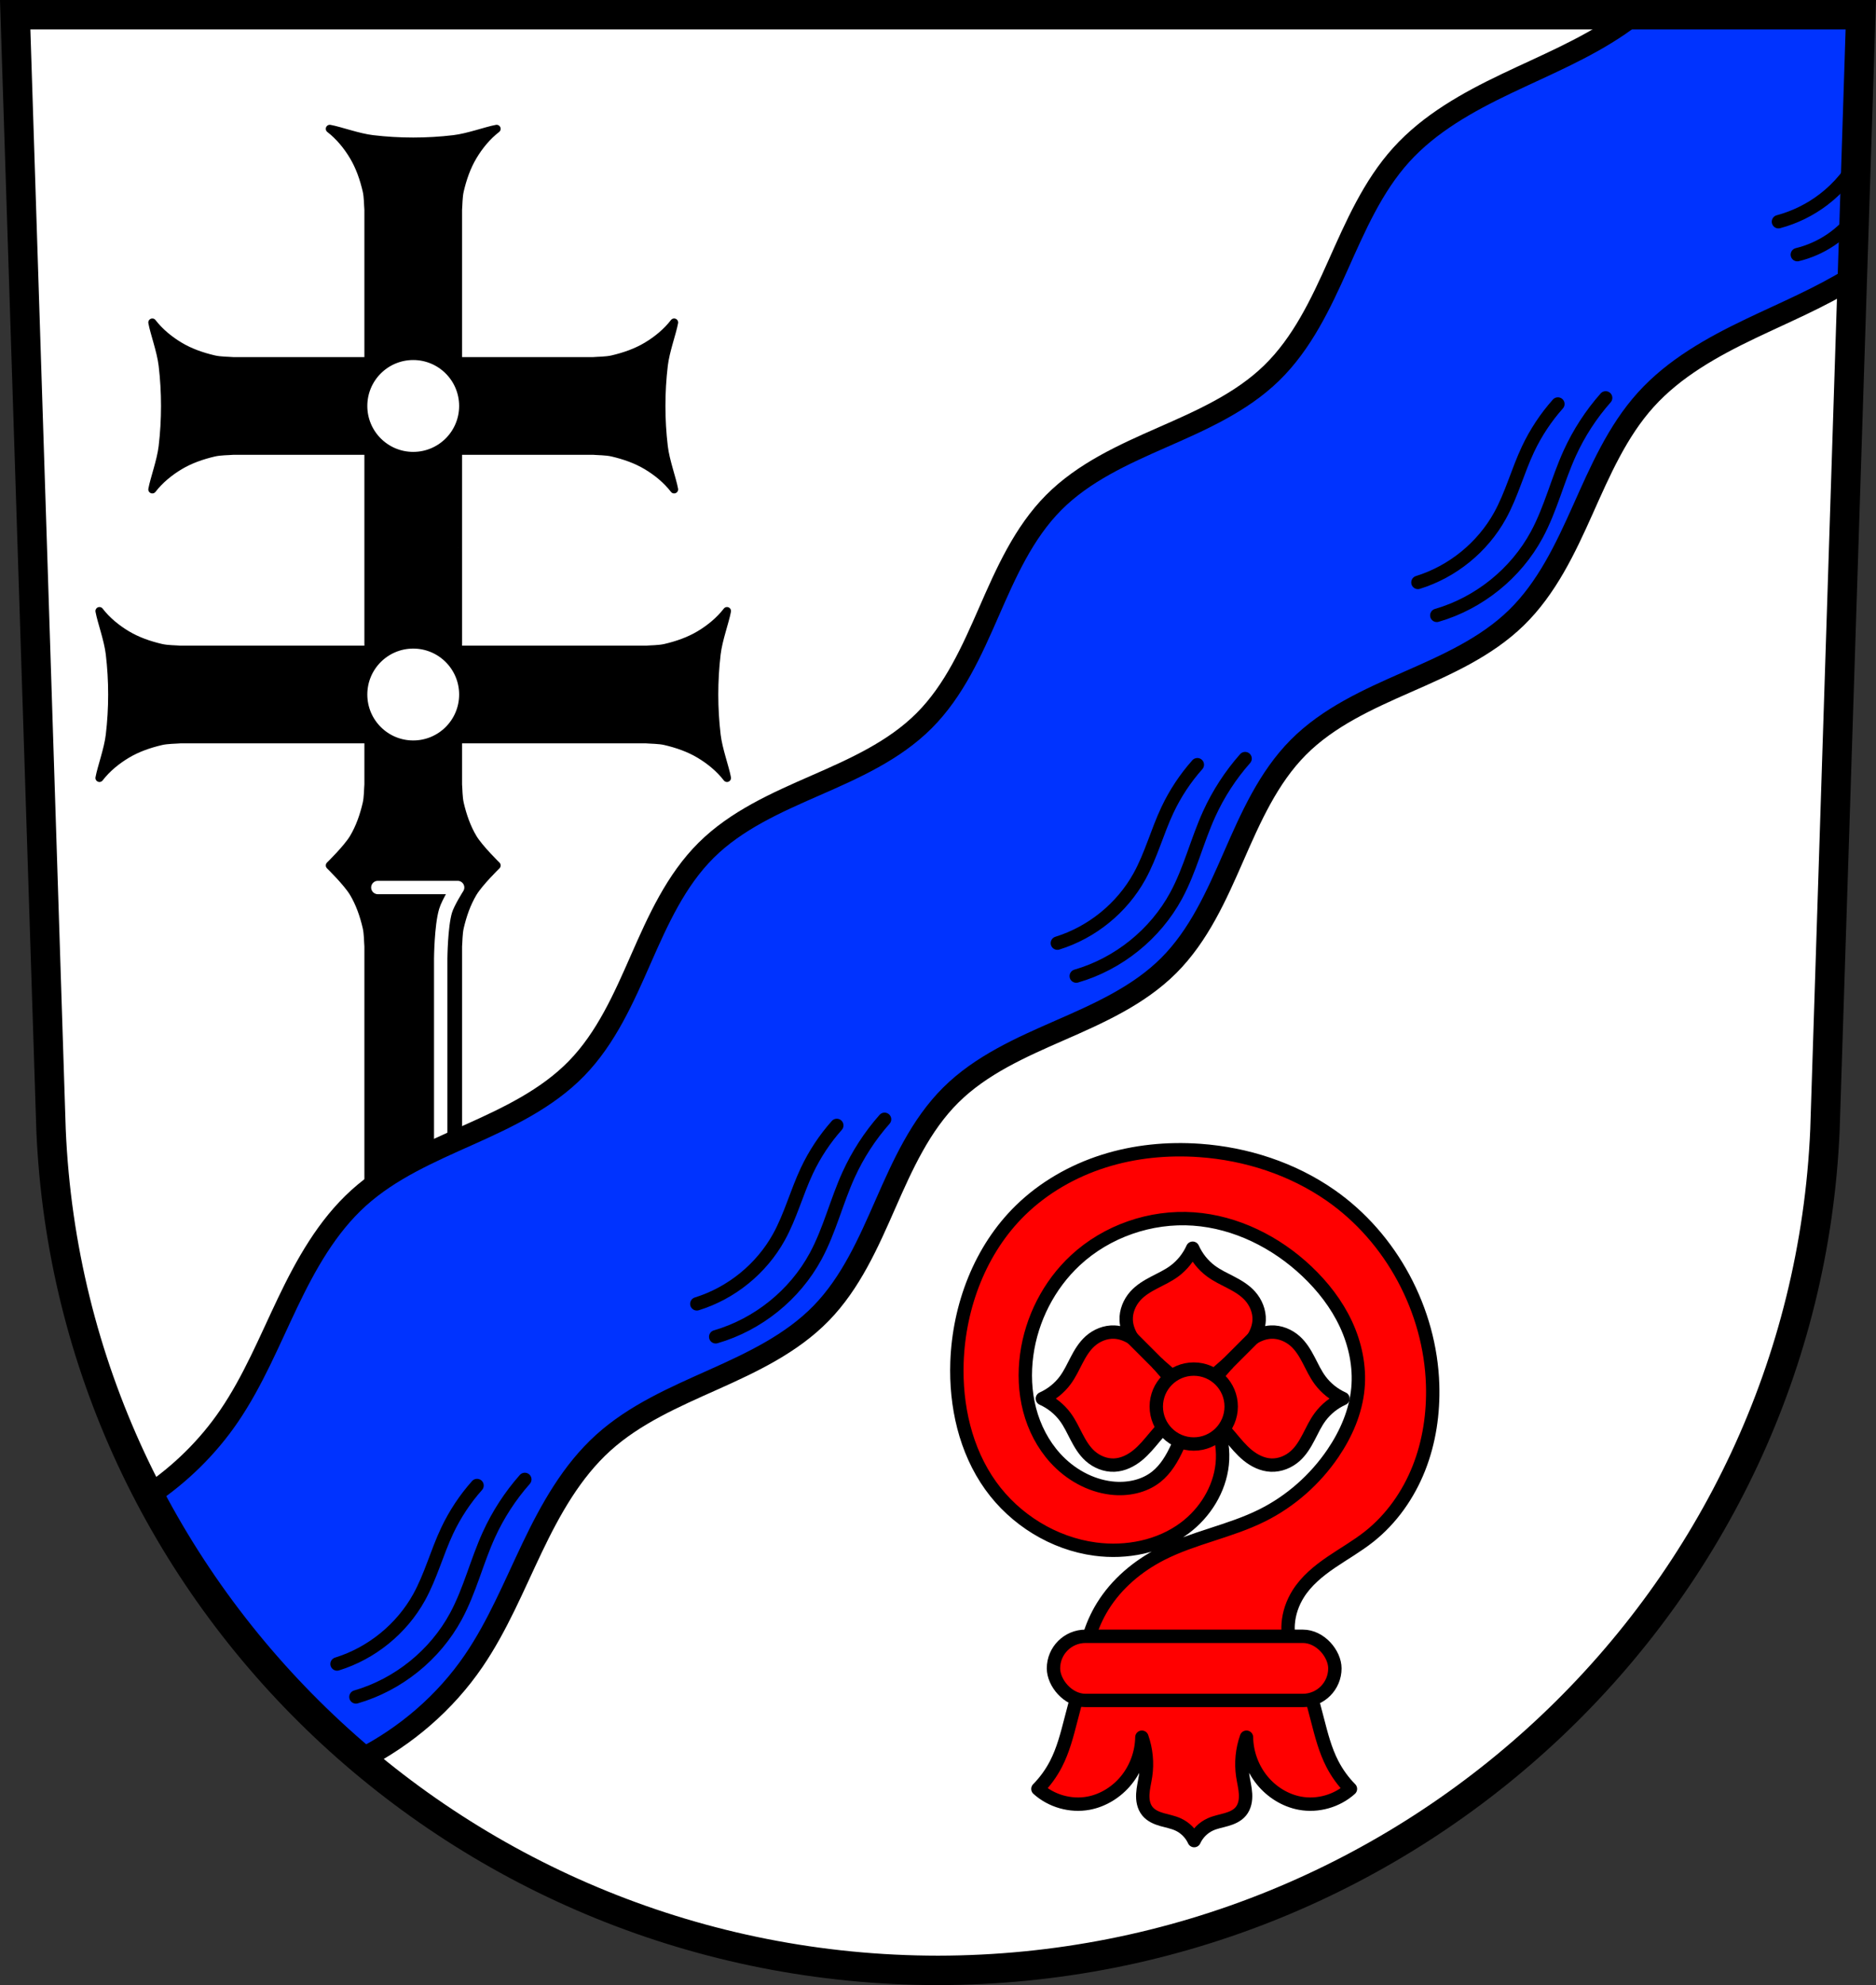 <?xml version="1.0" encoding="UTF-8" standalone="no"?>
<!-- Created with Inkscape (http://www.inkscape.org/) -->

<svg
   xmlns:dc="http://purl.org/dc/elements/1.1/"
   xmlns:cc="http://creativecommons.org/ns#"
   xmlns:rdf="http://www.w3.org/1999/02/22-rdf-syntax-ns#"
   xmlns:svg="http://www.w3.org/2000/svg"
   xmlns="http://www.w3.org/2000/svg"
   xmlns:sodipodi="http://sodipodi.sourceforge.net/DTD/sodipodi-0.dtd"
   xmlns:inkscape="http://www.inkscape.org/namespaces/inkscape"
   width="197.932mm"
   height="209.344mm"
   viewBox="0 0 701.334 741.769"
   id="svg7426"
   version="1.1"
   inkscape:version="0.91 r13725"
   sodipodi:docname="DEU Kirchsahr COA.svg">
  <rect x="0" y="0" width="701.334" height="741.769" fill="#333333" stroke="none"/>
  <defs
     id="defs7428">
    <inkscape:path-effect
       effect="spiro"
       id="path-effect9154"
       is_visible="true" />
    <inkscape:path-effect
       effect="spiro"
       id="path-effect9150"
       is_visible="true" />
    <inkscape:path-effect
       effect="spiro"
       id="path-effect9016"
       is_visible="true" />
    <inkscape:path-effect
       effect="spiro"
       id="path-effect9010"
       is_visible="true" />
    <inkscape:path-effect
       effect="spiro"
       id="path-effect8985"
       is_visible="true" />
    <inkscape:path-effect
       effect="spiro"
       id="path-effect8772"
       is_visible="true" />
    <inkscape:path-effect
       effect="spiro"
       id="path-effect8397"
       is_visible="true" />
    <inkscape:path-effect
       effect="spiro"
       id="path-effect8332"
       is_visible="true" />
    <inkscape:path-effect
       effect="spiro"
       id="path-effect8397-1"
       is_visible="true" />
    <inkscape:path-effect
       effect="spiro"
       id="path-effect8397-2"
       is_visible="true" />
    <inkscape:path-effect
       effect="spiro"
       id="path-effect8397-1-9"
       is_visible="true" />
    <inkscape:path-effect
       effect="spiro"
       id="path-effect8397-26"
       is_visible="true" />
    <inkscape:path-effect
       effect="spiro"
       id="path-effect8397-1-4"
       is_visible="true" />
    <inkscape:path-effect
       effect="spiro"
       id="path-effect8397-16"
       is_visible="true" />
    <inkscape:path-effect
       effect="spiro"
       id="path-effect8397-1-7"
       is_visible="true" />
    <inkscape:path-effect
       effect="spiro"
       id="path-effect8332-0"
       is_visible="true" />
    <inkscape:path-effect
       effect="spiro"
       id="path-effect8397-0"
       is_visible="true" />
    <inkscape:path-effect
       effect="spiro"
       id="path-effect8397-1-8"
       is_visible="true" />
    <inkscape:path-effect
       effect="spiro"
       id="path-effect8397-2-5"
       is_visible="true" />
    <inkscape:path-effect
       effect="spiro"
       id="path-effect8397-1-9-2"
       is_visible="true" />
    <inkscape:path-effect
       effect="spiro"
       id="path-effect8397-26-0"
       is_visible="true" />
    <inkscape:path-effect
       effect="spiro"
       id="path-effect8397-1-4-7"
       is_visible="true" />
    <inkscape:path-effect
       effect="spiro"
       id="path-effect8397-16-0"
       is_visible="true" />
    <inkscape:path-effect
       effect="spiro"
       id="path-effect8397-1-7-8"
       is_visible="true" />
    <inkscape:path-effect
       effect="spiro"
       id="path-effect8397-1-6"
       is_visible="true" />
    <inkscape:path-effect
       effect="spiro"
       id="path-effect8397-5"
       is_visible="true" />
    <inkscape:path-effect
       effect="spiro"
       id="path-effect8397-2-6"
       is_visible="true" />
    <inkscape:path-effect
       effect="spiro"
       id="path-effect8397-1-9-0"
       is_visible="true" />
    <inkscape:path-effect
       effect="spiro"
       id="path-effect8772-0"
       is_visible="true" />
    <inkscape:path-effect
       effect="spiro"
       id="path-effect8985-2"
       is_visible="true" />
    <inkscape:path-effect
       effect="spiro"
       id="path-effect9016-8"
       is_visible="true" />
  </defs>
  <sodipodi:namedview
     id="base"
     pagecolor="#ffffff"
     bordercolor="#666666"
     borderopacity="1.0"
     inkscape:pageopacity="0.0"
     inkscape:pageshadow="2"
     inkscape:zoom="0.72664172"
     inkscape:cx="350.66705"
     inkscape:cy="370.88431"
     inkscape:document-units="px"
     inkscape:current-layer="layer1"
     showgrid="false"
     inkscape:window-width="1366"
     inkscape:window-height="745"
     inkscape:window-x="-8"
     inkscape:window-y="-8"
     inkscape:window-maximized="1"
     fit-margin-top="0"
     fit-margin-left="0"
     fit-margin-right="0"
     fit-margin-bottom="0"
     inkscape:snap-midpoints="true"
     inkscape:snap-smooth-nodes="true"
     inkscape:object-nodes="true"
     inkscape:snap-nodes="true" />
  <g
     inkscape:label="Ebene 1"
     inkscape:groupmode="layer"
     id="layer1"
     transform="translate(-27.447,-33.912)">
    <path
       style="fill:#ffffff;fill-rule:evenodd;stroke:none;stroke-width:11;stroke-opacity:1"
       inkscape:connector-curvature="0"
       d="m 33.126,39.412 13.398,416.624 c 7.415,175.25 153.92,314.046 331.589,314.144 177.51,-0.215 324.069,-139.061 331.589,-314.144 l 13.398,-416.624 -344.979,0 z"
       id="path10563-0-6" />
    <path
       style="fill:#000000;fill-rule:evenodd;stroke:#000000;stroke-width:3;stroke-linecap:butt;stroke-linejoin:round;stroke-miterlimit:4;stroke-dasharray:none;stroke-opacity:1"
       d="m 150.741,82.047 c 3.591,2.779 6.528,6.37 8.844,10.24 2.353,3.932 3.881,8.372 4.922,12.834 0.546,2.341 0.509,5.447 0.664,7.182 l 0,56.545 -3.004,0 -47.523,0 c -1.735,-0.155 -4.84,-0.118 -7.182,-0.664 -4.462,-1.041 -8.902,-2.569 -12.834,-4.922 -3.87,-2.316 -7.461,-5.253 -10.24,-8.844 0.734,3.991 3.212,10.573 3.859,16.031 1.191,10.034 1.191,20.28 0,30.314 -0.648,5.457 -3.125,12.038 -3.859,16.029 2.779,-3.591 6.37,-6.528 10.24,-8.844 3.932,-2.353 8.372,-3.881 12.834,-4.922 2.341,-0.546 5.447,-0.509 7.182,-0.664 l 47.523,0 3.004,0 0,74.312 -70.289,0 c -1.735,-0.155 -4.84,-0.118 -7.182,-0.664 -4.462,-1.041 -8.902,-2.569 -12.834,-4.922 -3.87,-2.316 -7.461,-5.253 -10.24,-8.844 0.734,3.991 3.212,10.573 3.859,16.031 1.191,10.034 1.191,20.28 0,30.314 -0.648,5.457 -3.125,12.038 -3.859,16.029 2.779,-3.591 6.37,-6.528 10.24,-8.844 3.932,-2.353 8.372,-3.881 12.834,-4.922 2.341,-0.546 5.447,-0.509 7.182,-0.664 l 70.291,0 0,16.859 c -0.155,1.735 -0.118,4.84 -0.664,7.182 -1.041,4.462 -2.569,8.902 -4.922,12.834 -2.316,3.87 -8.844,10.24 -8.844,10.24 l 62.375,0 c 0,0 -6.528,-6.37 -8.844,-10.24 -2.353,-3.932 -3.881,-8.372 -4.922,-12.834 -0.546,-2.341 -0.509,-5.447 -0.664,-7.182 l 0,-16.859 70.287,0 c 1.735,0.155 4.84,0.118 7.182,0.664 4.462,1.041 8.902,2.569 12.834,4.922 3.87,2.316 7.461,5.253 10.24,8.844 -0.734,-3.991 -3.212,-10.572 -3.859,-16.029 -1.191,-10.034 -1.191,-20.28 0,-30.314 0.648,-5.458 3.125,-12.04 3.859,-16.031 -2.779,3.591 -6.37,6.528 -10.24,8.844 -3.932,2.353 -8.372,3.881 -12.834,4.922 -2.341,0.546 -5.447,0.509 -7.182,0.664 l -70.287,0 0,-36.672 -0.002,0 0,-37.641 3.004,0 47.523,0 c 1.735,0.155 4.84,0.118 7.182,0.664 4.462,1.041 8.902,2.569 12.834,4.922 3.87,2.316 7.461,5.253 10.24,8.844 -0.734,-3.991 -3.212,-10.572 -3.859,-16.029 -1.191,-10.034 -1.191,-20.28 0,-30.314 0.648,-5.458 3.125,-12.04 3.859,-16.031 -2.779,3.591 -6.37,6.528 -10.24,8.844 -3.932,2.353 -8.372,3.881 -12.834,4.922 -2.341,0.546 -5.447,0.509 -7.182,0.664 l -47.523,0 -3.004,0 0,-13.021 0,-43.523 c 0.155,-1.735 0.118,-4.84 0.664,-7.182 1.041,-4.462 2.569,-8.902 4.922,-12.834 2.316,-3.87 5.253,-7.461 8.844,-10.24 -3.991,0.734 -10.573,3.212 -16.031,3.859 -10.034,1.191 -20.28,1.191 -30.314,0 -5.457,-0.648 -12.038,-3.125 -16.029,-3.859 z m 62.377,275.26 -62.375,0 c 0,0 6.528,6.37 8.844,10.24 2.353,3.932 3.881,8.372 4.922,12.834 0.546,2.341 0.509,5.447 0.664,7.182 l 0,23.195 -0.002,0 0,127.703 33.516,0 0,-63.852 0.002,0 0,-87.047 c 0.155,-1.735 0.118,-4.84 0.664,-7.182 1.041,-4.462 2.569,-8.902 4.922,-12.834 2.316,-3.87 8.844,-10.24 8.844,-10.24 z M 181.929,166.943 c 10.307,3.4e-4 18.662,8.355 18.662,18.662 -3.4e-4,10.307 -8.355,18.662 -18.662,18.662 -10.307,-3.4e-4 -18.662,-8.355 -18.662,-18.662 3.4e-4,-10.307 8.355,-18.662 18.662,-18.662 z m 0,107.828 c 10.307,-7.4e-4 18.664,8.355 18.664,18.662 -3.4e-4,10.307 -8.357,18.663 -18.664,18.662 -10.307,-3.4e-4 -18.662,-8.355 -18.662,-18.662 3.4e-4,-10.307 8.355,-18.662 18.662,-18.662 z"
       id="path8882"
       inkscape:connector-curvature="0"
       sodipodi:nodetypes="cssccccsscsscsscccccsscsscsscccssccsscccsscsscsscccccccsscsscsscccccsscsscccssccccccccssccccccccccc" />
    <path
       style="fill:none;fill-rule:evenodd;stroke:#ffffff;stroke-width:5;stroke-linecap:round;stroke-linejoin:round;stroke-miterlimit:4;stroke-dasharray:none;stroke-opacity:1"
       d="m 168.698,365.544 29.834,0 c 0,0 -3.584,5.596 -4.52,8.739 -1.7,5.709 -1.808,17.78 -1.808,17.78 l 0,67.201"
       id="path8952"
       inkscape:connector-curvature="0"
       sodipodi:nodetypes="ccacc" />
    <path
       style="fill:#0033ff;fill-rule:evenodd;stroke:#000000;stroke-width:8;stroke-linecap:butt;stroke-linejoin:round;stroke-miterlimit:4;stroke-dasharray:none;stroke-opacity:1;fill-opacity:1"
       d="M 610.732 5.5 C 608.976 6.867 607.18 8.187 605.34 9.443 C 592.216 18.402 577.383 24.46 563.047 31.312 C 548.711 38.165 534.494 46.086 523.834 57.869 C 513.175 69.651 506.733 84.541 500.242 99.043 C 493.751 113.545 486.79 128.29 475.408 139.375 C 464.02 150.466 449.097 157.031 434.545 163.428 C 419.993 169.825 405.106 176.526 393.902 187.803 C 382.697 199.081 376.094 214.013 369.721 228.578 C 363.347 243.143 356.716 258.067 345.475 269.309 C 334.233 280.55 319.307 287.181 304.742 293.555 C 290.177 299.928 275.247 306.531 263.969 317.736 C 252.692 328.94 245.991 343.827 239.594 358.379 C 233.197 372.931 226.632 387.854 215.541 399.242 C 204.456 410.624 189.709 417.585 175.207 424.076 C 160.705 430.567 145.817 437.011 134.035 447.67 C 122.252 458.33 114.329 472.545 107.477 486.881 C 100.624 501.217 94.567 516.052 85.607 529.176 C 77.662 540.814 67.427 550.818 55.75 558.697 C 75.56 596.488 102.596 629.946 134.994 657.355 C 151.761 648.816 166.459 636.185 177.072 620.639 C 186.031 607.515 192.088 592.682 198.941 578.346 C 205.794 564.01 213.715 549.793 225.498 539.133 C 237.28 528.474 252.17 522.032 266.672 515.541 C 281.174 509.05 295.921 502.089 307.006 490.707 C 318.096 479.319 324.66 464.396 331.057 449.844 C 337.454 435.292 344.155 420.404 355.432 409.201 C 366.71 397.996 381.642 391.393 396.207 385.02 C 410.772 378.646 425.696 372.015 436.938 360.773 C 448.179 349.532 454.81 334.606 461.184 320.041 C 467.557 305.476 474.16 290.546 485.365 279.268 C 496.569 267.991 511.456 261.288 526.008 254.891 C 540.56 248.494 555.483 241.93 566.871 230.84 C 578.253 219.755 585.216 205.008 591.707 190.506 C 598.198 176.004 604.64 161.116 615.299 149.334 C 625.959 137.551 640.176 129.628 654.512 122.775 C 667.301 116.662 680.482 111.176 692.496 103.703 L 695.654 5.5 L 610.732 5.5 z "
       transform="translate(27.447,33.912)"
       id="path8330" />
    <g
       id="g8417"
       transform="matrix(0.707,-0.707,0.707,0.707,-1466.966,1829.147)">
      <path
         sodipodi:nodetypes="caac"
         inkscape:connector-curvature="0"
         inkscape:original-d="m 2353.0881,329.74428 c 0,0 31.8964,7.47255 47.7239,5.1316 10.8428,-1.60369 19.8222,-9.5353 30.2764,-12.829 7.8395,-2.46995 24.1185,-5.1316 24.1185,-5.1316"
         inkscape:path-effect="#path-effect8397"
         id="path8395"
         d="m 2353.088,329.744 c 14.385,7.933 31.981,9.825 47.724,5.132 10.512,-3.134 20.002,-8.987 30.276,-12.829 7.727,-2.889 15.884,-4.625 24.119,-5.132"
         style="fill:none;fill-rule:evenodd;stroke:#000000;stroke-width:5;stroke-linecap:round;stroke-linejoin:round;stroke-miterlimit:4;stroke-dasharray:none;stroke-opacity:1" />
      <path
         sodipodi:nodetypes="caac"
         inkscape:connector-curvature="0"
         inkscape:original-d="m 2356.8011,316.05018 c 0,0 26.2881,5.91221 39.3326,4.06007 8.9364,-1.26882 16.3369,-7.54423 24.953,-10.15017 6.4611,-1.9542 19.8777,-4.06007 19.8777,-4.06007"
         inkscape:path-effect="#path-effect8397-1"
         id="path8395-4"
         d="m 2356.801,316.05 c 11.947,6.304 26.35,7.791 39.333,4.06 8.636,-2.482 16.496,-7.113 24.953,-10.15 6.387,-2.293 13.103,-3.665 19.878,-4.06"
         style="fill:none;fill-rule:evenodd;stroke:#000000;stroke-width:5;stroke-linecap:round;stroke-linejoin:round;stroke-miterlimit:4;stroke-dasharray:none;stroke-opacity:1" />
    </g>
    <g
       transform="matrix(0.707,-0.707,0.707,0.707,-1601.753,1963.934)"
       id="g8417-8">
      <path
         sodipodi:nodetypes="caac"
         inkscape:connector-curvature="0"
         inkscape:original-d="m 2353.0881,329.74428 c 0,0 31.8964,7.47255 47.7239,5.1316 10.8428,-1.60369 19.8222,-9.5353 30.2764,-12.829 7.8395,-2.46995 24.1185,-5.1316 24.1185,-5.1316"
         inkscape:path-effect="#path-effect8397-2"
         id="path8395-6"
         d="m 2353.088,329.744 c 14.385,7.933 31.981,9.825 47.724,5.132 10.512,-3.134 20.002,-8.987 30.276,-12.829 7.727,-2.889 15.884,-4.625 24.119,-5.132"
         style="fill:none;fill-rule:evenodd;stroke:#000000;stroke-width:5;stroke-linecap:round;stroke-linejoin:round;stroke-miterlimit:4;stroke-dasharray:none;stroke-opacity:1" />
      <path
         sodipodi:nodetypes="caac"
         inkscape:connector-curvature="0"
         inkscape:original-d="m 2356.8011,316.05018 c 0,0 26.2881,5.91221 39.3326,4.06007 8.9364,-1.26882 16.3369,-7.54423 24.953,-10.15017 6.4611,-1.9542 19.8777,-4.06007 19.8777,-4.06007"
         inkscape:path-effect="#path-effect8397-1-9"
         id="path8395-4-4"
         d="m 2356.801,316.05 c 11.947,6.304 26.35,7.791 39.333,4.06 8.636,-2.482 16.496,-7.113 24.953,-10.15 6.387,-2.293 13.103,-3.665 19.878,-4.06"
         style="fill:none;fill-rule:evenodd;stroke:#000000;stroke-width:5;stroke-linecap:round;stroke-linejoin:round;stroke-miterlimit:4;stroke-dasharray:none;stroke-opacity:1" />
    </g>
    <g
       transform="matrix(0.707,-0.707,0.707,0.707,-1332.178,1694.36)"
       id="g8417-7">
      <path
         sodipodi:nodetypes="caac"
         inkscape:connector-curvature="0"
         inkscape:original-d="m 2353.0881,329.74428 c 0,0 31.8964,7.47255 47.7239,5.1316 10.8428,-1.60369 19.8222,-9.5353 30.2764,-12.829 7.8395,-2.46995 24.1185,-5.1316 24.1185,-5.1316"
         inkscape:path-effect="#path-effect8397-26"
         id="path8395-3"
         d="m 2353.088,329.744 c 14.385,7.933 31.981,9.825 47.724,5.132 10.512,-3.134 20.002,-8.987 30.276,-12.829 7.727,-2.889 15.884,-4.625 24.119,-5.132"
         style="fill:none;fill-rule:evenodd;stroke:#000000;stroke-width:5;stroke-linecap:round;stroke-linejoin:round;stroke-miterlimit:4;stroke-dasharray:none;stroke-opacity:1" />
      <path
         sodipodi:nodetypes="caac"
         inkscape:connector-curvature="0"
         inkscape:original-d="m 2356.8011,316.05018 c 0,0 26.2881,5.91221 39.3326,4.06007 8.9364,-1.26882 16.3369,-7.54423 24.953,-10.15017 6.4611,-1.9542 19.8777,-4.06007 19.8777,-4.06007"
         inkscape:path-effect="#path-effect8397-1-4"
         id="path8395-4-8"
         d="m 2356.801,316.05 c 11.947,6.304 26.35,7.791 39.333,4.06 8.636,-2.482 16.496,-7.113 24.953,-10.15 6.387,-2.293 13.103,-3.665 19.878,-4.06"
         style="fill:none;fill-rule:evenodd;stroke:#000000;stroke-width:5;stroke-linecap:round;stroke-linejoin:round;stroke-miterlimit:4;stroke-dasharray:none;stroke-opacity:1" />
    </g>
    <g
       transform="matrix(0.707,-0.707,0.707,0.707,-1197.391,1559.573)"
       id="g8417-6">
      <path
         sodipodi:nodetypes="cac"
         inkscape:connector-curvature="0"
         inkscape:original-d="m 2353.0881,329.74428 c 0,0 8.2203,4.10251 12.6794,4.92123 5.0394,0.92527 10.2469,-0.13195 15.3705,-0.10851"
         inkscape:path-effect="#path-effect8397-16"
         id="path8395-8"
         d="m 2353.088,329.744 c 3.892,2.371 8.207,4.046 12.679,4.921 5.062,0.991 10.323,0.953 15.37,-0.109"
         style="fill:none;fill-rule:evenodd;stroke:#000000;stroke-width:5;stroke-linecap:round;stroke-linejoin:round;stroke-miterlimit:4;stroke-dasharray:none;stroke-opacity:1" />
      <path
         sodipodi:nodetypes="cac"
         inkscape:connector-curvature="0"
         inkscape:original-d="m 2356.8011,316.05018 c 0,0 11.5704,5.32521 17.7925,6.0619 7.161,0.84783 15.9664,-1.21045 21.5401,-2.00183"
         inkscape:path-effect="#path-effect8397-1-7"
         id="path8395-4-7"
         d="m 2356.801,316.05 c 5.46,3.154 11.542,5.227 17.793,6.062 7.208,0.963 14.633,0.273 21.54,-2.002"
         style="fill:none;fill-rule:evenodd;stroke:#000000;stroke-width:5;stroke-linecap:round;stroke-linejoin:round;stroke-miterlimit:4;stroke-dasharray:none;stroke-opacity:1" />
    </g>
    <path
       sodipodi:nodetypes="caac"
       inkscape:connector-curvature="0"
       inkscape:original-d="m 160.50927,668.00102 c 0,0 27.83806,-17.27027 37.37449,-30.1173 6.53303,-8.801 7.27393,-20.75889 12.33716,-30.48011 3.79685,-7.28988 13.42577,-20.68295 13.42577,-20.68295"
       inkscape:path-effect="#path-effect8397-2-6"
       id="path8395-6-9"
       d="m 160.509,668.001 c 15.781,-4.562 29.562,-15.666 37.374,-30.117 5.217,-9.649 7.788,-20.498 12.337,-30.48 3.421,-7.507 7.962,-14.502 13.426,-20.683"
       style="fill:none;fill-rule:evenodd;stroke:#000000;stroke-width:5;stroke-linecap:round;stroke-linejoin:round;stroke-miterlimit:4;stroke-dasharray:none;stroke-opacity:1" />
    <path
       sodipodi:nodetypes="caac"
       inkscape:connector-curvature="0"
       inkscape:original-d="m 153.45157,655.69235 c 0,0 22.76906,-14.40793 30.68325,-24.94145 5.4218,-7.21618 6.21736,-16.88651 10.46718,-24.82169 3.18686,-5.95051 11.18476,-16.92656 11.18476,-16.92656"
       inkscape:path-effect="#path-effect8397-1-9-0"
       id="path8395-4-4-3"
       d="m 153.452,655.692 c 12.905,-3.99 24.141,-13.123 30.683,-24.941 4.352,-7.862 6.634,-16.694 10.467,-24.822 2.895,-6.138 6.674,-11.857 11.185,-16.927"
       style="fill:none;fill-rule:evenodd;stroke:#000000;stroke-width:5;stroke-linecap:round;stroke-linejoin:round;stroke-miterlimit:4;stroke-dasharray:none;stroke-opacity:1" />
    <path
       style="fill:none;fill-rule:evenodd;stroke:#000000;stroke-width:11;stroke-opacity:1"
       inkscape:connector-curvature="0"
       d="m 33.126,39.412 13.398,416.624 c 7.415,175.25 153.92,314.046 331.589,314.144 177.51,-0.215 324.069,-139.061 331.589,-314.144 l 13.398,-416.624 -344.979,0 z"
       id="path10563-0" />
    <path
       inkscape:connector-curvature="0"
       style="fill:#ff0000;fill-rule:evenodd;stroke:#000000;stroke-width:5;stroke-linecap:round;stroke-linejoin:round;stroke-miterlimit:4;stroke-dasharray:none;stroke-opacity:1;fill-opacity:1"
       d="m 432.69,657.912 c -1.655,6.2 -3.283,12.406 -4.887,18.619 -1.456,5.643 -2.912,11.348 -5.586,16.525 -1.766,3.418 -4.05,6.568 -6.75,9.309 5.02,4.537 12.198,6.576 18.854,5.354 5.559,-1.021 10.637,-4.221 14.197,-8.611 3.653,-4.506 5.738,-10.258 5.818,-16.059 1.627,4.601 2.111,9.602 1.396,14.43 -0.335,2.265 -0.931,4.498 -1.051,6.785 -0.06,1.144 6.9e-4,2.299 0.27,3.412 0.269,1.113 0.752,2.184 1.479,3.068 1.333,1.622 3.365,2.497 5.381,3.08 2.016,0.583 4.112,0.941 6.023,1.809 2.654,1.205 4.848,3.396 6.053,6.051 1.205,-2.654 3.396,-4.846 6.051,-6.051 1.911,-0.868 4.007,-1.225 6.023,-1.809 2.016,-0.583 4.048,-1.458 5.381,-3.08 0.727,-0.885 1.21,-1.955 1.479,-3.068 0.269,-1.113 0.33,-2.269 0.27,-3.412 -0.12,-2.287 -0.714,-4.52 -1.049,-6.785 -0.714,-4.828 -0.23,-9.828 1.396,-14.43 0.081,5.8 2.165,11.553 5.818,16.059 3.56,4.391 8.638,7.591 14.197,8.611 6.656,1.222 13.831,-0.816 18.852,-5.354 -2.7,-2.741 -4.984,-5.89 -6.75,-9.309 -2.674,-5.178 -4.13,-10.883 -5.586,-16.525 -1.603,-6.213 -3.232,-12.419 -4.887,-18.619 l -41.195,0 -41.197,0 z"
       id="path8983" />
    <path
       style="fill:#ff0000;fill-rule:evenodd;stroke:#000000;stroke-width:5;stroke-linecap:butt;stroke-linejoin:round;stroke-miterlimit:4;stroke-dasharray:none;stroke-opacity:1;fill-opacity:1"
       d="m 515.083,657.912 -82.393,0 c 0.152,-8.347 2.592,-16.64 6.983,-23.74 5.209,-8.422 13.059,-15.047 21.878,-19.551 11.998,-6.126 25.641,-8.434 37.705,-14.43 10.652,-5.294 19.853,-13.432 26.533,-23.274 4.907,-7.229 8.504,-15.505 9.31,-24.205 0.76,-8.201 -1.001,-16.542 -4.478,-24.009 -3.477,-7.467 -8.626,-14.085 -14.607,-19.747 -11.518,-10.906 -26.537,-18.429 -42.36,-19.551 -16.024,-1.135 -32.462,4.537 -44.221,15.482 -9.869,9.185 -16.341,21.897 -18.154,35.257 -0.928,6.837 -0.665,13.864 1.076,20.54 1.742,6.676 4.985,12.993 9.63,18.095 5.443,5.979 12.915,10.24 20.947,11.172 5.87,0.681 12.126,-0.52 16.758,-4.189 3.611,-2.861 5.998,-6.981 7.913,-11.172 2.969,-6.496 5.013,-13.415 6.051,-20.482 7.642,6.558 11.777,16.986 10.706,26.998 -1.004,9.391 -6.407,18.077 -13.965,23.74 -9.421,7.059 -21.846,9.464 -33.515,7.913 -15.544,-2.066 -29.976,-10.988 -39.101,-23.74 -9.435,-13.184 -13.132,-29.881 -12.568,-46.083 0.732,-21.011 8.696,-42.104 23.74,-56.79 8.683,-8.476 19.502,-14.662 31.067,-18.336 11.565,-3.674 23.859,-4.869 35.963,-4.007 17.388,1.238 34.57,6.798 48.876,16.758 22.809,15.878 37.297,42.977 38.17,70.754 0.334,10.636 -1.235,21.388 -5.156,31.28 -3.921,9.893 -10.241,18.903 -18.584,25.509 -4.489,3.554 -9.499,6.381 -14.229,9.608 -4.729,3.227 -9.266,6.952 -12.304,11.804 -2.104,3.36 -3.436,7.218 -3.724,11.172 -0.455,6.243 1.791,12.637 6.051,17.223 z"
       id="path9008"
       inkscape:path-effect="#path-effect9010"
       inkscape:original-d="m 515.08275,657.91177 -82.39256,0 c 0,0 2.57512,-16.76816 6.98322,-23.74016 5.22657,-8.26652 13.52687,-14.46029 21.87801,-19.55056 11.49087,-7.00403 26.18164,-7.47911 37.70463,-14.43017 10.07383,-6.07688 19.80336,-13.6244 26.5329,-23.27447 4.94482,-7.0908 9.50048,-15.56286 9.30979,-24.20545 -0.351,-15.90848 -7.95274,-32.38611 -19.08506,-43.756 -10.87965,-11.11183 -26.82614,-18.80711 -42.35955,-19.55056 -15.59987,-0.74664 -32.43914,5.23029 -44.22149,15.48162 -9.97248,8.67663 -16.80036,22.10752 -18.15409,35.25673 -1.36859,13.2936 2.34915,28.20722 10.70627,38.63562 4.94861,6.1751 13.09299,10.20486 20.94701,11.17174 5.71465,0.70351 12.00467,-0.93955 16.75762,-4.1894 3.76708,-2.57575 5.92101,-7.06613 7.91332,-11.17175 3.10795,-6.40467 6.05136,-20.48153 6.05136,-20.48153 0,0 11.45191,17.3459 10.70626,26.99838 -0.70712,9.15361 -6.57596,18.2906 -13.96468,23.73996 -9.23817,6.81337 -22.17731,9.70693 -33.51524,7.91332 -15.0606,-2.38252 -29.92562,-11.56177 -39.10111,-23.73996 -9.58125,-12.71674 -13.60006,-30.19473 -12.56821,-46.08345 1.32964,-20.47423 8.70383,-42.82988 23.73996,-56.78971 17.26014,-16.02464 43.47858,-22.44414 67.03047,-22.34349 17.22295,0.0736 35.73882,5.6203 48.87639,16.75762 20.44109,17.32885 36.84724,43.98917 38.17013,70.75439 1.01285,20.49234 -11.42345,40.3804 -23.73996,56.78971 -6.82244,9.08955 -20.05232,12.07615 -26.5329,21.41251 -2.2383,3.22465 -3.75556,7.24653 -3.72391,11.17175 0.0491,6.08496 6.05142,17.22331 6.05142,17.22331 z"
       inkscape:connector-curvature="0"
       sodipodi:nodetypes="ccaaaaaaaaaaaaacaaaaaaaaaaaac" />
    <rect
       style="opacity:1;fill:#ff0000;fill-opacity:1;fill-rule:nonzero;stroke:#000000;stroke-width:5;stroke-linecap:round;stroke-linejoin:round;stroke-miterlimit:4;stroke-dasharray:none;stroke-dashoffset:0;stroke-opacity:1"
       id="rect9006"
       width="105.201"
       height="23.973"
       x="421.286"
       y="645.343"
       ry="11.986"
       rx="11.986" />
    <path
       inkscape:connector-curvature="0"
       style="fill:#ff0000;fill-rule:evenodd;stroke:#000000;stroke-width:5;stroke-linecap:round;stroke-linejoin:round;stroke-miterlimit:4;stroke-dasharray:none;stroke-opacity:1;fill-opacity:1"
       d="m 473.321,500.334 c -1.525,3.384 -3.891,6.344 -6.801,8.51 -2.34,1.742 -4.99,2.958 -7.561,4.297 -2.57,1.339 -5.12,2.847 -7.086,5.041 -2.177,2.429 -3.547,5.729 -3.4,9.061 0.104,2.362 0.95,4.611 2.178,6.611 -2,-1.228 -4.249,-2.074 -6.611,-2.178 -3.331,-0.146 -6.632,1.224 -9.061,3.4 -2.194,1.966 -3.703,4.516 -5.041,7.086 -1.339,2.57 -2.555,5.22 -4.297,7.561 -2.165,2.909 -5.125,5.276 -8.51,6.801 3.384,1.525 6.344,3.891 8.51,6.801 1.742,2.34 2.958,4.99 4.297,7.561 1.339,2.57 2.847,5.12 5.041,7.086 2.429,2.177 5.729,3.547 9.061,3.4 3.212,-0.141 6.218,-1.649 8.668,-3.633 2.45,-1.984 4.424,-4.435 6.432,-6.828 4.173,-4.973 8.574,-9.775 13.182,-14.387 -4.158,-4.161 -8.138,-8.486 -11.943,-12.943 4.457,3.806 8.782,7.785 12.943,11.943 4.161,-4.158 8.486,-8.138 12.943,-11.943 -3.806,4.457 -7.785,8.782 -11.943,12.943 4.608,4.612 9.009,9.414 13.182,14.387 2.008,2.393 3.982,4.844 6.432,6.828 2.45,1.984 5.456,3.492 8.668,3.633 3.331,0.146 6.632,-1.224 9.061,-3.4 2.194,-1.966 3.703,-4.516 5.041,-7.086 1.339,-2.57 2.555,-5.22 4.297,-7.561 2.165,-2.909 5.125,-5.276 8.51,-6.801 -3.384,-1.525 -6.344,-3.891 -8.51,-6.801 -1.742,-2.34 -2.958,-4.99 -4.297,-7.561 -1.339,-2.57 -2.847,-5.12 -5.041,-7.086 -2.429,-2.177 -5.729,-3.547 -9.061,-3.4 -2.362,0.104 -4.611,0.95 -6.611,2.178 1.228,-2 2.074,-4.249 2.178,-6.611 0.146,-3.331 -1.224,-6.632 -3.4,-9.061 -1.966,-2.194 -4.516,-3.702 -7.086,-5.041 -2.57,-1.339 -5.22,-2.555 -7.561,-4.297 -2.909,-2.165 -5.276,-5.125 -6.801,-8.51 z"
       id="path9141" />
    <path
       style="fill:#ff0000;fill-rule:evenodd;stroke:#000000;stroke-width:5;stroke-linecap:round;stroke-linejoin:miter;stroke-miterlimit:4;stroke-dasharray:none;stroke-opacity:1;fill-opacity:1"
       d="m 460.378,543.58 -9.727,-9.727"
       id="path9148"
       inkscape:path-effect="#path-effect9150"
       inkscape:original-d="m 460.37769,543.57974 -9.72657,-9.72656"
       inkscape:connector-curvature="0" />
    <path
       style="fill:#ff0000;fill-rule:evenodd;stroke:#000000;stroke-width:5;stroke-linecap:round;stroke-linejoin:miter;stroke-miterlimit:4;stroke-dasharray:none;stroke-opacity:1;fill-opacity:1"
       d="m 486.264,543.58 9.727,-9.727"
       id="path9152"
       inkscape:path-effect="#path-effect9154"
       inkscape:original-d="m 486.2644,543.57974 9.72656,-9.72656"
       inkscape:connector-curvature="0" />
    <circle
       style="opacity:1;fill:#ff0000;fill-opacity:1;fill-rule:nonzero;stroke:#000000;stroke-width:5;stroke-linecap:round;stroke-linejoin:round;stroke-miterlimit:4;stroke-dasharray:none;stroke-dashoffset:0;stroke-opacity:1"
       id="path9012"
       cx="473.72"
       cy="559.493"
       r="14" />
  </g>
</svg>
